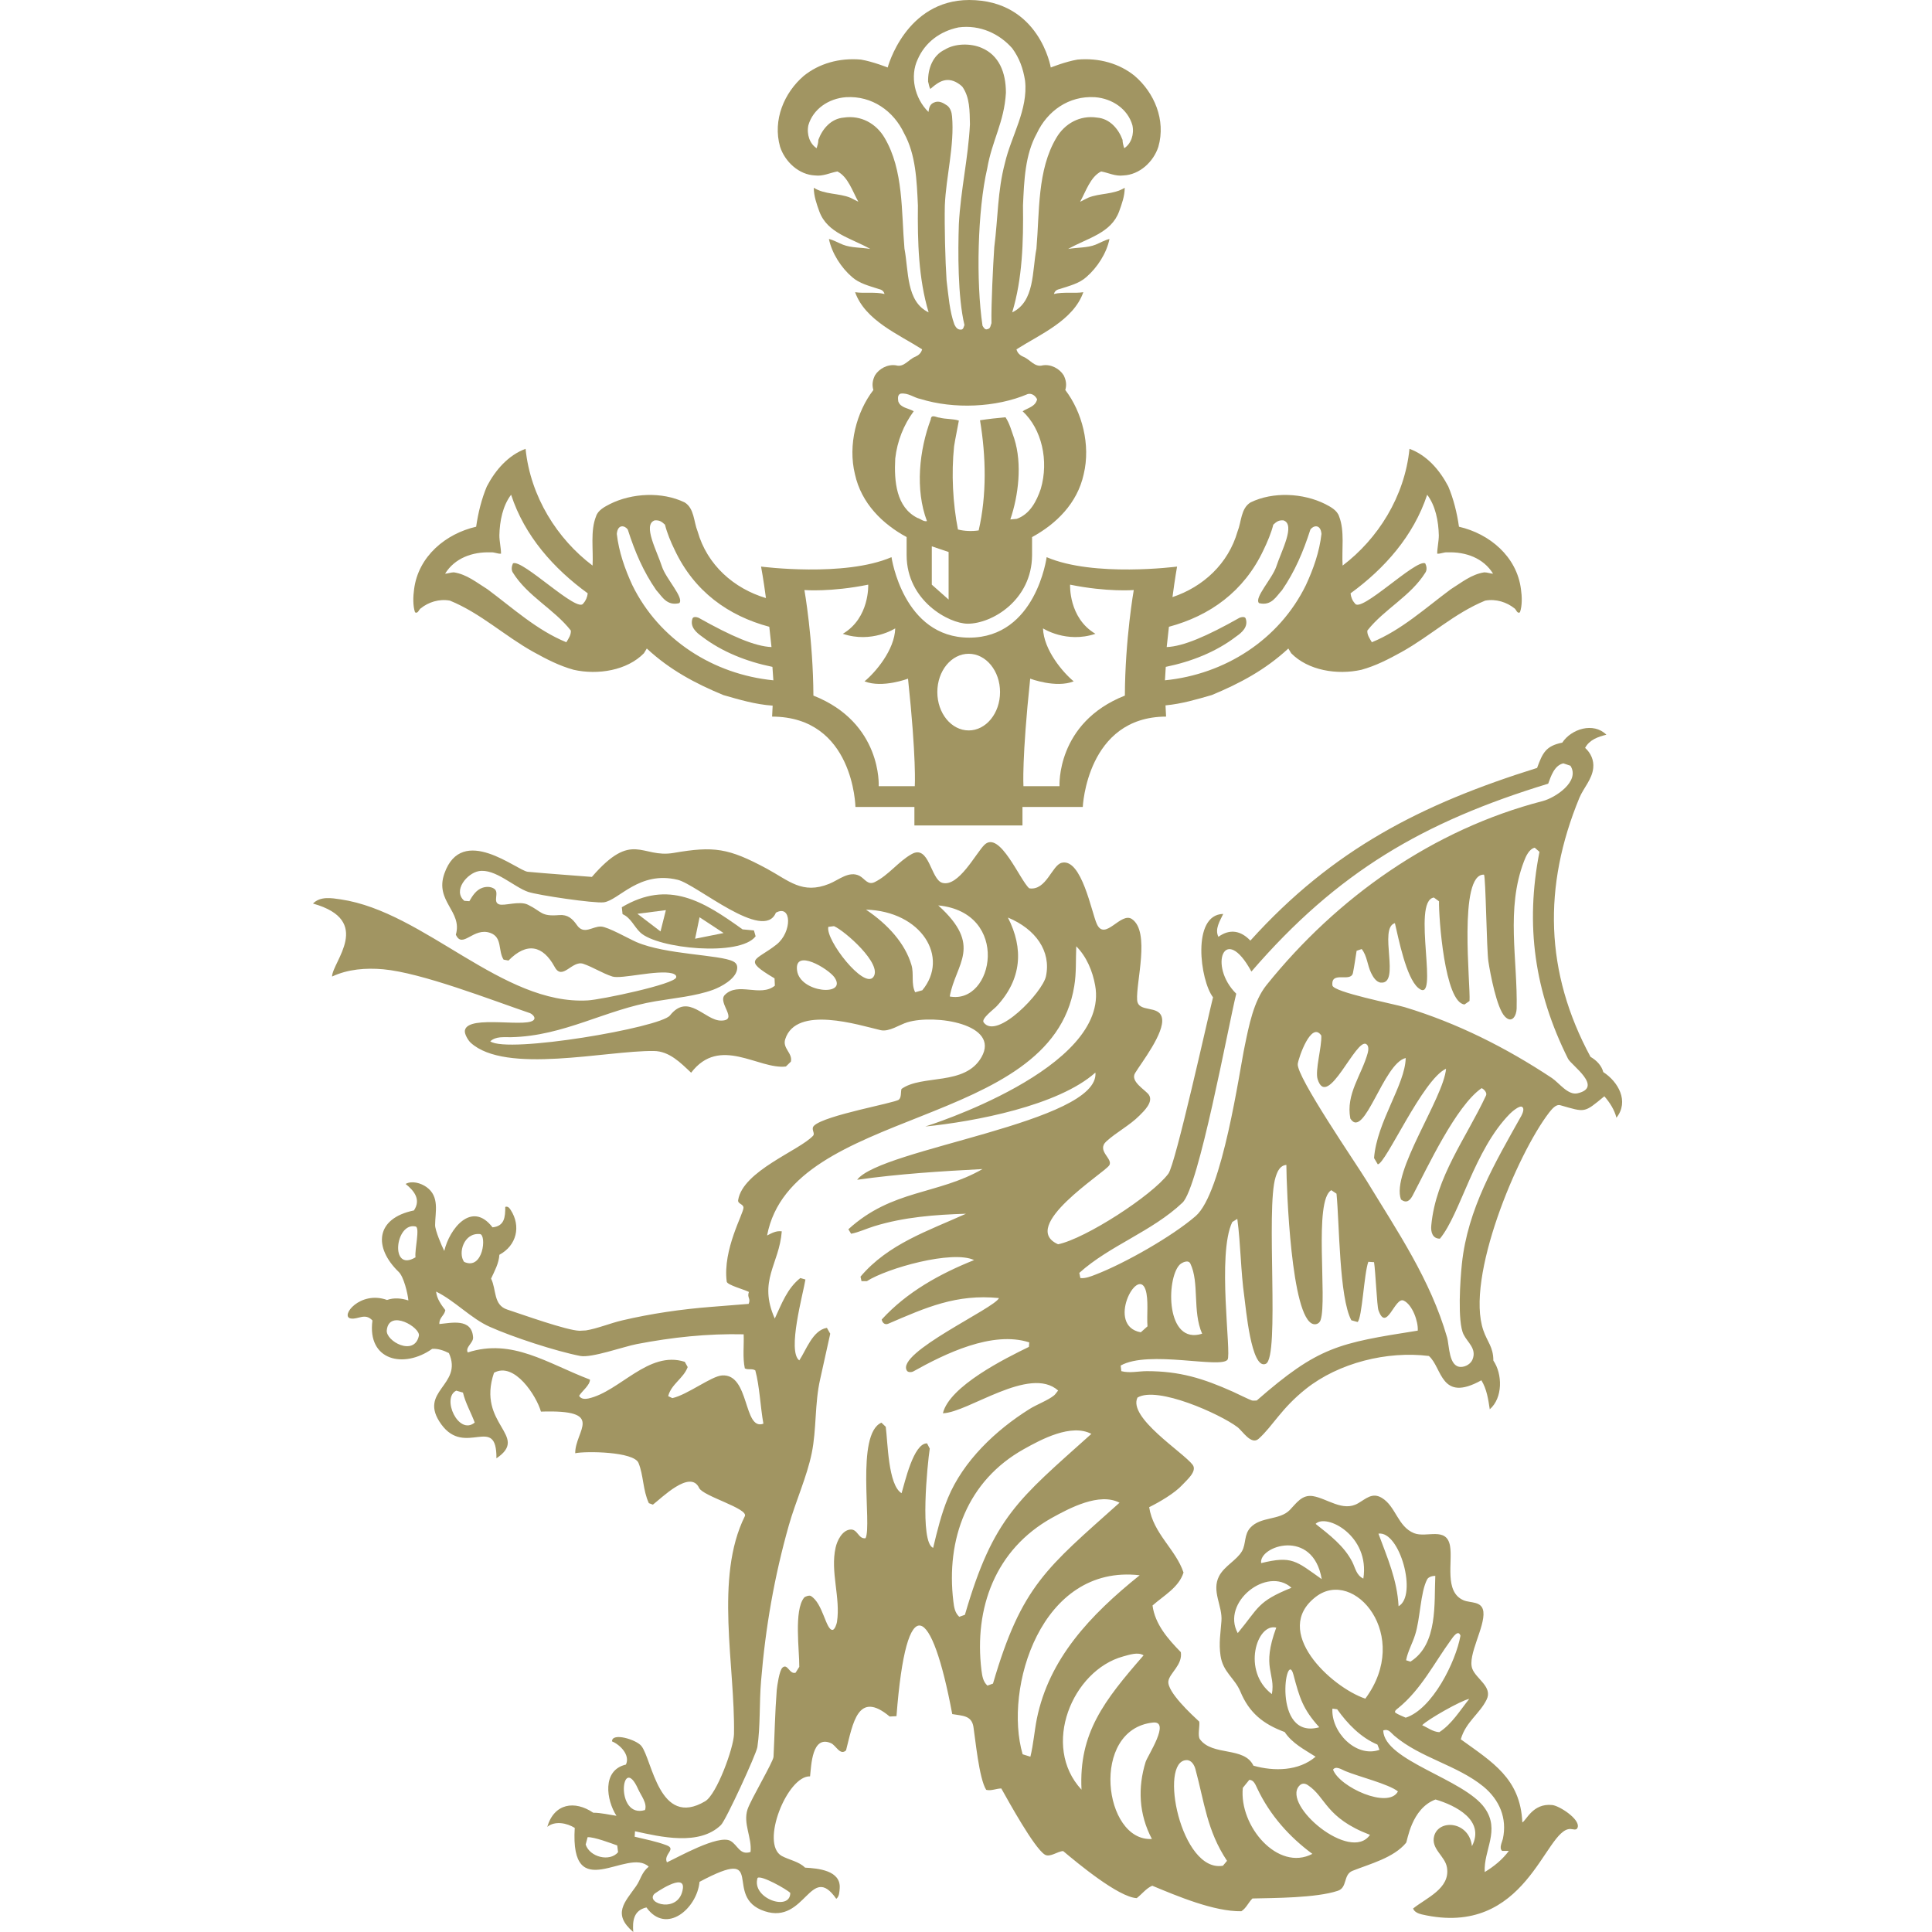<svg width="500" height="500" viewBox="0 0 500 500" fill="none" xmlns="http://www.w3.org/2000/svg">
<path d="M415.73 190.148C413.57 190.672 411.334 191.466 410.227 193.55C411.716 194.897 412.534 196.757 412.328 198.741C412.028 201.701 409.868 203.837 408.762 206.433C399.262 229.41 399.816 251.657 411.628 273.515C413.123 274.369 414.506 275.752 414.924 277.453C418.796 279.954 421.686 285.027 418.331 289.265C417.808 287.17 416.584 285.31 415.206 283.715C409.868 288.117 410.333 287.888 403.806 286.034C402.629 285.704 401.564 287.134 400.928 287.911C392.618 298.705 379.187 330.728 383.896 344.312C384.896 347.266 386.479 348.567 386.479 352.116C388.875 355.629 388.945 361.774 385.549 364.723C385.161 362.133 384.767 359.473 383.378 357.219C372.79 363.104 373.284 353.946 369.794 350.927C359.03 349.573 346.482 352.681 337.965 359.443C331.55 364.546 329.455 368.995 325.759 372.338C323.805 374.116 321.563 370.29 320.203 369.301C315.748 365.953 299.521 358.619 294.377 361.691C291.87 366.865 306.16 375.828 308.638 379.065C309.945 380.743 307.061 383.103 306.025 384.25C304.03 386.44 300.081 388.729 297.403 390.059C298.474 396.94 304.283 400.942 306.296 406.974C305.054 410.87 301.158 412.93 298.274 415.502C298.915 420.364 302.288 424.189 305.601 427.579C306.09 430.905 302.647 433.006 302.376 435.107C302.023 437.855 308.462 443.788 310.368 445.559C310.551 446.754 309.874 449.22 310.551 450.132C313.829 454.558 322.016 451.933 324.382 456.954C329.708 458.46 336.1 458.378 340.478 454.635C337.577 452.769 334.44 451.209 332.474 448.249C326.918 446.195 323.281 443.276 321.009 437.779C319.52 434.242 316.489 432.759 315.871 428.48C315.389 425.196 315.883 422.724 316.107 419.522C316.425 415.62 313.47 411.783 315.506 407.881C316.919 405.226 320.056 403.802 321.433 401.43C322.504 399.529 321.922 397.187 323.593 395.356C326.295 392.425 331.109 393.508 333.793 390.789C335.493 389.041 336.93 386.746 339.778 387.193C343.474 387.794 347.518 391.331 351.426 389.077C353.456 387.929 355.11 386.14 357.611 387.646C361.266 389.848 361.707 395.08 365.957 396.787C369.2 398.081 374.361 395.003 375.267 400.088C376.003 404.22 373.679 411.977 378.769 414.149C380.565 414.926 383.537 414.278 383.896 417.097C384.366 421.046 379.717 428.415 381.029 431.87C381.995 434.483 386.379 436.561 384.737 439.856C382.919 443.57 379.352 445.601 378.051 450.132C386.185 456.024 393.471 460.25 393.977 471.632C394.984 471.191 396.667 466.6 401.717 467.141C403.577 467.336 408.885 470.767 408.314 472.874C408.067 473.863 407.049 473.345 406.413 473.339C399.775 473.209 395.184 501.736 367.952 495.445C367.087 495.233 366.051 494.85 365.704 493.926C369.147 491.154 375.344 488.759 374.479 483.344C374.014 480.301 370.247 478.536 371.165 475.134C372.419 470.679 380.241 471.379 380.935 477.794C384.414 471.091 376.686 467.23 371.512 465.705C365.215 468.06 364.244 476.458 363.897 476.911C360.677 480.825 354.498 482.379 350.042 484.162C347.559 485.157 348.777 488.506 346.211 489.341C340.608 491.213 329.567 491.195 324.135 491.325C323.081 492.349 322.54 493.82 321.262 494.627C314.17 494.744 304.595 490.677 298.203 488.023C296.62 488.7 295.555 490.177 294.183 491.237C289.463 490.989 278.928 482.226 275.15 479.06C273.72 479.077 271.707 480.819 270.371 479.954C267.605 478.177 261.031 466.223 259.135 462.851C257.805 462.874 256.546 463.534 255.227 463.21C253.362 460.303 252.385 449.744 251.926 446.919C251.449 443.894 249.012 444.064 246.44 443.605C241.149 415.314 234.569 410.659 232.009 444.141L230.244 444.235C221.986 437.308 220.733 446.066 218.955 452.993C217.413 454.435 216.354 451.68 215.047 451.127C210.115 448.973 209.968 456.918 209.644 459.72C203.753 459.49 196.655 477.176 202.323 480.325C204.253 481.361 206.796 481.767 208.344 483.344C211.593 483.532 217.678 484.003 217.313 488.718C217.225 489.647 217.225 490.801 216.43 491.413C209.762 481.861 208.462 498.093 197.921 494.627C186.674 490.954 199.139 477.365 181.035 487.017C180.406 493.903 172.425 500.812 167.299 493.644C163.956 494.397 163.661 497.151 163.885 500C158.394 495.327 161.701 492.29 164.597 488.17C165.862 486.387 165.968 484.657 167.887 483.091C162.408 477.959 147.5 493.361 148.742 473.056C146.723 471.797 143.639 471.161 141.632 472.786C143.433 466.694 148.724 465.876 153.532 469.131C155.563 469.131 157.564 469.655 159.542 469.925C156.928 465.9 155.716 458.137 161.984 456.671C163.161 454.217 160.46 451.51 158.394 450.674C158.341 448.273 164.656 450.203 165.98 451.845C168.793 455.359 170.577 473.233 182.501 466.159C185.491 464.393 189.869 452.363 189.958 448.773C190.269 431.164 184.872 408.275 192.759 392.402C193.783 390.407 181.953 387.234 180.941 385.092C178.658 380.166 171.112 387.794 168.97 389.4L167.922 389.018C166.339 385.61 166.569 381.826 165.245 378.612C164.062 375.669 151.684 375.511 148.865 376.093C148.818 370.196 156.975 364.77 139.996 365.323C138.842 361.256 133.122 352.334 127.848 355.27C123.263 368.742 137.2 371.508 128.478 377.412C128.566 365.835 120.409 377.211 114.188 368.595C107.961 359.944 119.956 358.584 116.177 350.179C114.853 349.503 113.358 348.985 111.852 349.079C104.512 354.282 94.984 352.139 96.39 341.74C94.454 339.662 92.659 341.569 90.752 341.216C87.933 340.674 93.183 333.906 100.169 336.431C101.958 335.784 103.894 335.984 105.689 336.549C105.531 334.801 104.501 330.41 103.176 329.163C96.644 322.842 97.138 315.314 107.125 313.26C109.021 310.429 107.155 308.151 104.971 306.403C106.619 305.485 108.944 306.192 110.368 307.204C113.829 309.67 112.628 313.648 112.605 317.05C112.605 318.457 114.3 322.388 114.977 323.748C116.289 318.063 122.069 310.606 127.466 317.633C130.603 317.327 130.762 314.926 130.762 312.348C131.468 312.106 131.85 312.666 132.168 313.142C134.887 317.35 133.71 322.324 129.237 324.737C129.114 326.932 127.989 328.957 127.089 330.905C128.513 333.747 127.619 337.714 131.268 338.909C135.017 340.133 146.723 344.347 150.007 344.4L151.637 344.312C154.645 343.829 157.976 342.422 161.031 341.716C168.57 339.945 176.309 338.826 184.019 338.22L193.754 337.443C194.366 335.937 193.265 335.89 193.813 334.353C192.6 333.718 188.18 332.553 188.074 331.681C186.997 323.359 192.471 314.002 192.412 312.536C192.394 311.565 190.864 311.589 191.035 310.57C192.259 303.008 206.902 297.746 210.433 293.92C211.034 293.226 209.75 292.202 210.698 291.307C213.576 288.594 231.615 285.451 232.615 284.592C233.328 283.992 233.074 282.632 233.304 281.82C238.648 277.982 249.736 281.125 254.015 273.574C258.865 265.017 241.979 262.427 234.852 264.558C232.804 265.158 230.126 267.106 227.907 266.606C222.269 265.293 206.054 260.061 203.218 268.937C202.435 271.32 205.189 272.527 204.677 274.751L203.388 276.011C196.308 276.852 186.279 267.895 178.864 277.618C176.127 275.04 173.208 272.02 169.194 271.997C157.046 271.838 130.785 278.13 121.786 269.831C121.156 269.248 120.168 267.6 120.309 266.706C120.997 262.339 137.595 266.37 138.301 263.657C138.466 263.086 137.624 262.38 137.2 262.215C127.03 258.749 109.168 251.763 99.162 250.845C94.66 250.456 90.069 250.803 85.938 252.728C85.979 248.961 96.732 238.25 81 233.841C82.889 231.899 85.785 232.405 88.21 232.764C109.921 235.996 130.02 260.208 152.149 258.902C155.504 258.719 174.667 254.711 175.003 252.934C175.126 252.316 174.385 252.022 173.949 251.904C170.135 250.921 160.777 253.452 158.5 252.728C155.857 251.88 153.532 250.315 150.949 249.432C148.047 248.443 145.54 253.94 143.539 250.227C140.508 244.671 136.353 243.729 131.597 248.59L130.326 248.349C128.86 246.066 130.055 242.593 126.93 241.451C122.504 239.833 119.703 245.707 117.972 241.893C119.75 235.813 112.458 233.288 115.006 226.067C119.573 213.101 133.846 225.331 136.576 225.614C142.109 226.131 147.653 226.496 153.179 226.944C163.756 214.731 165.915 222.182 174.338 220.735C184.743 218.939 188.498 219.457 198.439 224.807C204.171 227.903 207.632 231.546 214.594 228.733C217.048 227.762 219.726 225.272 222.451 226.673C223.793 227.397 224.576 229.157 226.353 228.297C229.979 226.514 232.504 222.947 235.923 221.046C240.496 218.451 240.849 227.573 243.839 228.468C248.041 229.71 252.602 220.735 254.78 218.633C258.735 214.808 264.026 227.95 266.369 229.898C270.789 230.587 272.254 223.871 274.791 223.283C279.935 222.041 282.518 236.243 283.86 239.127C285.955 243.729 290.087 235.843 292.971 237.873C297.726 241.175 293.966 254.229 294.289 258.802C294.536 262.227 300.039 259.961 300.722 263.481C301.446 267.294 295.396 275.016 293.766 277.706C292.406 279.907 296.473 282.073 297.338 283.356C298.55 285.186 296.079 287.529 294.878 288.723C292.347 291.26 289.004 292.967 286.362 295.35C283.619 297.828 288.221 299.9 287.056 301.607C285.714 303.631 263.55 317.439 273.831 322.018C280.876 320.57 298.144 309.434 302.376 303.743C304.218 301.289 312.54 263.645 313.929 258.095C310.598 253.793 308.32 236.684 316.566 236.525C315.748 238.303 314.312 240.445 315.324 242.446C318.331 240.28 321.162 240.875 323.593 243.429C344.934 219.781 367.905 208.081 397.797 198.741C399.204 194.909 400.028 193.043 404.312 192.196C406.637 188.653 412.381 186.805 415.73 190.148ZM406.425 198.17L404.595 197.558C402.258 198.081 401.393 200.871 400.669 202.819C368.305 212.695 346.123 225.649 323.864 251.439C316.919 238.65 312.634 249.944 319.938 257.171C317.814 265.858 310.239 307.269 306.025 311.247C298.144 318.722 287.121 322.371 279.323 329.427L279.599 330.757C280.835 330.928 282.365 330.316 283.495 329.875C291.029 326.979 303.341 319.993 309.421 314.731C316.401 308.722 320.792 276.97 322.139 270.69C323.211 265.511 324.411 259.12 327.766 254.941C346.07 232.17 370.847 214.655 399.286 207.304C402.47 206.474 409.015 202.225 406.425 198.17ZM398.409 220.452L397.185 219.381C395.731 219.722 394.895 221.606 394.413 222.883C389.663 235.236 392.788 248.367 392.506 261.026C392.465 262.792 391.329 265.04 389.446 263.063C387.356 260.885 385.679 252.004 385.196 248.838C384.725 245.76 384.514 226.973 384.06 226.361C377.357 226.026 380.623 255.053 380.311 259.049L379.022 259.955C373.867 259.52 372.325 237.379 372.419 233.259L371.089 232.282C365.168 233.135 372.831 260.626 367.004 255.641C363.897 252.957 361.949 242.923 361.001 238.909C356.646 240.151 362.59 254.776 357.34 254.299C356.14 254.176 355.304 252.763 354.839 251.798C353.868 249.815 353.821 247.384 352.402 245.612L351.09 246.066C350.784 247.967 350.519 249.909 350.142 251.798C349.589 254.388 344.392 251.121 344.828 255.023C345.022 256.754 360.836 259.843 363.544 260.656C377.168 264.781 389.81 271.155 401.646 279.001C403.512 280.266 405.784 283.497 408.244 282.95C415.083 281.39 406.637 275.675 405.807 274.01C397.15 256.671 394.678 239.509 398.409 220.452ZM120.168 233.135L121.468 233.229C122.269 231.829 123.24 230.293 124.858 229.757C125.83 229.421 127.042 229.421 127.907 230.016C129.308 230.963 127.448 233.406 129.126 234.03C130.426 234.559 134.387 233.041 136.618 234.136C140.378 235.972 139.896 237.22 144.71 236.825C146.929 236.643 148.153 237.755 149.301 239.409C151.131 242.069 153.379 239.668 155.563 239.792C157.346 239.868 162.708 242.94 164.709 243.806C172.36 247.107 186.338 247.043 189.757 248.82C190.687 249.291 190.94 250.015 190.723 251.056C190.193 253.452 186.656 255.376 184.543 256.159C179.999 257.813 174.426 258.313 169.67 259.12C156.663 261.285 145.97 268.142 132.251 268.424C130.402 268.46 128.354 268.142 126.877 269.496C131.327 272.721 170.93 265.935 173.39 262.792C178.146 256.807 182.43 264.163 186.615 264.128C191.305 264.105 185.614 259.52 187.574 257.495C190.988 253.999 196.779 258.16 200.534 255.088L200.451 253.199C191.917 248.131 195.578 248.714 200.975 244.435C205.024 241.216 204.93 233.947 200.799 236.202C197.638 243.9 180.311 228.88 175.385 227.691C165.421 225.272 160.165 232.994 156.269 233.518C153.797 233.83 139.272 231.693 136.67 230.816C132.969 229.545 128.125 224.713 123.911 225.449C120.897 225.978 117.09 230.51 120.168 233.135ZM224.111 235.413C229.82 239.233 234.258 244.206 235.882 249.738C236.576 252.045 235.741 254.535 236.841 256.795L238.689 256.283C245.793 247.725 238.46 235.831 224.111 235.413ZM242.815 234.318C254.51 244.877 247.329 249.314 245.793 257.889C257.229 260.044 261.602 236.149 242.815 234.318ZM260.848 237.461C264.944 245.453 264.462 253.422 257.923 260.426C257.211 261.197 253.874 263.634 254.562 264.587C257.946 269.29 269.865 256.765 270.695 252.651C272.066 246.189 268.064 240.457 260.848 237.461ZM215.842 239.686L214.37 239.868C213.576 243.223 223.617 256.106 226.03 252.84C228.484 249.526 218.602 240.875 215.842 239.686ZM278.534 244.906C278.375 248.337 278.593 251.798 278.016 255.194C272.054 292.425 204.889 286.24 198.521 319.746C199.775 319.092 200.893 318.474 202.323 318.669C201.664 327.273 196.131 331.375 200.51 341.245C202.276 337.461 203.73 333.418 207.125 330.757L208.444 331.134C207.861 334.824 203.677 349.703 206.855 352.069C208.656 349.379 210.316 344.259 214 343.647L214.865 345.165L212.263 356.912C210.816 363.239 211.351 369.837 210.08 376.052C208.844 382.126 205.895 388.618 204.171 394.68C200.393 407.975 198.085 421.288 196.961 435.06C196.484 440.598 196.814 446.725 196.008 452.151C195.696 454.029 187.886 471.032 186.585 472.309C180.994 477.771 170.942 475.381 164.338 473.927L164.25 475.34C166.928 475.987 169.829 476.552 172.407 477.512C175.285 478.536 171.583 479.86 172.601 481.973C175.373 480.725 185.897 474.698 189.039 476.417C190.94 477.488 191.435 480.213 194.242 479.289C194.636 475.558 192.259 471.962 193.453 468.283C194.313 465.694 200.092 456 200.186 454.676C200.475 448.885 200.569 443.182 201.022 437.379C201.134 436.249 201.699 432.276 202.511 431.57C203.847 430.404 204.289 433.382 205.895 432.9L206.855 431.375C206.902 427.15 205.431 416.791 208.091 413.484C208.344 413.16 209.45 412.801 209.827 413.03C212.988 414.902 213.735 421.929 215.471 421.812C216.066 421.764 216.548 420.199 216.607 419.758C217.584 413.507 214.824 406.768 216.26 400.494C216.648 398.741 217.931 396.069 220.009 395.851C221.986 395.627 222.104 398.364 224.005 398.093C225.73 394.68 221.374 371.126 228.113 368.183L229.231 369.254C229.767 373.192 229.82 384.327 233.328 386.44C234.14 383.821 236.394 373.48 239.919 373.539L240.62 374.893C240.025 378.83 237.96 399.164 241.497 400.589C242.521 396.304 243.621 391.772 245.316 387.693C249.301 378.065 257.699 370.125 266.41 364.67C268.264 363.492 271.23 362.421 272.813 361.109C273.184 360.785 273.525 360.244 273.843 359.861C266.486 353.305 250.525 365.588 244.022 365.752C245.693 358.749 260.136 351.557 266.28 348.573L266.369 347.407C256.775 344.312 244.451 350.403 236.347 354.929C235.923 355.159 234.993 355.217 234.711 354.735C231.715 350.138 257.523 338.532 258.529 335.937C247.541 334.842 239.655 338.367 229.902 342.57C229.061 342.946 228.36 342.411 228.184 341.493C234.675 334.377 243.233 329.657 252.096 326.108C246.488 323.442 229.549 328.215 224.352 331.558H222.957L222.698 330.398C229.861 321.917 240.225 318.533 250.001 314.113C242.026 314.361 233.957 314.967 226.265 317.339C224.258 317.945 222.345 318.898 220.268 319.293L219.556 318.133C230.932 307.763 242.662 309.246 254.274 302.554C243.445 303.119 232.58 303.802 221.827 305.326C227.895 297.222 284.608 290.489 283.495 277.576C273.878 286.175 252.132 290.277 239.478 291.537C239.478 291.537 287.368 276.635 283.425 255.023C282.766 251.339 281.212 247.578 278.534 244.906ZM215.954 252.934C214.37 250.703 205.513 245.348 206.278 251.151C207.031 256.995 219.444 257.972 215.954 252.934ZM341.95 268.007C339.378 264.128 336.082 273.668 335.858 275.34C335.476 278.618 351.019 301.201 353.697 305.597C361.707 318.775 370.171 331.134 374.491 346.071C375.109 348.19 374.897 353.758 378.063 353.758C379.317 353.758 380.635 352.969 381.1 351.804C382.206 349.002 379.794 347.449 378.775 345.359C377.133 342.134 377.922 330.928 378.334 327.097C379.829 312.83 386.874 301.001 393.724 288.765C393.989 288.253 394.642 286.875 393.895 286.446C393.206 286.034 391.217 287.77 390.77 288.229C381.471 297.652 377.992 314.09 372.654 320.564C370.718 320.593 370.247 318.804 370.412 317.162C371.566 304.567 379.511 294.426 384.59 283.497C384.914 282.75 384.001 281.837 383.436 281.614C376.809 286.204 369.476 302.036 365.604 309.376C364.891 310.735 363.991 311.494 362.578 310.441C359.93 303.402 373.584 284.25 374.238 276.588C368.187 279.313 358.565 301.348 356.564 301.318L355.604 299.7C356.334 290.289 363.644 280.755 363.797 273.816C358.011 275.14 353.056 295.174 349.466 289.477C348.253 283.103 352.402 278.253 353.98 272.474C354.144 271.815 354.298 270.708 353.627 270.237C351.008 268.342 343.533 287.452 340.997 279.283C340.296 277.017 342.097 270.991 341.95 268.007ZM332.91 301.477C331.203 301.63 330.585 303.202 330.126 304.632C327.536 312.683 331.274 351.28 327.595 352.952C323.787 354.7 322.393 338.044 322.028 335.595C321.086 328.915 321.109 322.129 320.215 315.443L318.914 316.256C314.906 324.56 318.749 350.35 317.69 351.875C315.983 354.282 297.238 349.314 290.028 353.405L290.199 354.853C292.347 355.429 294.631 354.853 296.802 354.853C305.348 354.853 311.375 356.736 319.073 360.173C319.815 360.509 323.646 362.38 324.023 362.451C324.411 362.515 324.894 362.451 325.241 362.451C341.261 348.455 346.364 347.613 366.916 344.365C367.075 342.022 365.533 337.643 363.273 336.596C360.983 335.507 358.829 345.024 356.74 339.08C356.352 338.008 355.981 329.004 355.604 326.649L354.121 326.555C353.003 329.616 352.52 341.122 351.343 342.134L349.724 341.687C346.552 335.731 346.658 316.644 345.887 308.922L344.545 308.022C339.919 310.629 343.533 336.39 341.779 341.599C341.526 342.422 340.737 342.882 339.884 342.67C334.11 341.222 332.951 307.404 332.91 301.477ZM311.11 345.165C308.556 339.356 310.451 331.935 308.055 327.003C307.508 325.89 305.766 326.797 305.248 327.356C301.782 331.058 301.699 348.161 311.11 345.165ZM295.231 344.8L296.973 343.252C296.732 340.474 297.314 336.343 296.461 333.771C294.36 327.573 286.173 343.152 295.231 344.8ZM120.109 326.573C125.076 328.874 125.983 319.569 124.211 319.375C120.003 318.969 118.479 324.325 120.109 326.573ZM192.459 345.318C183.166 345.1 173.949 346.083 164.762 347.855C161.301 348.532 153.103 351.48 150.172 350.921C143.898 349.703 132.651 346.03 126.748 343.376C121.945 341.257 117.743 336.655 112.864 334.259C113.04 336.125 114.188 337.679 115.248 339.056C115.018 340.486 113.629 340.951 113.705 342.658C116.654 342.411 122.116 341.004 122.434 346.113C122.534 347.537 120.321 348.685 121.062 350.009C132.586 346.295 141.632 352.834 152.685 357.042C152.685 358.502 150.619 359.996 149.877 361.232C150.342 362.109 151.431 362.109 152.255 361.933C160.407 360.144 167.805 349.42 177.221 352.44L177.975 353.799C176.874 356.754 173.72 358.196 172.925 361.321L174.008 361.833C177.934 360.95 184.119 356.136 186.85 355.965C194.06 355.429 192.341 370.373 197.567 368.448C196.791 364.216 196.591 358.749 195.472 354.652C194.601 354.099 193.63 354.6 192.759 354.14C192.153 351.251 192.577 348.249 192.459 345.318ZM107.532 325.396C107.273 323.377 108.75 317.674 107.555 317.415C102.288 316.203 100.822 329.427 107.532 325.396ZM108.408 345.701C108.873 343.588 100.681 338.662 100.098 344.282C99.816 347.101 107.226 351.151 108.408 345.701ZM289.734 388.9C284.514 386.169 276.786 390.307 272.254 392.808C257.594 400.989 252.049 416.138 253.997 432.241C254.203 433.724 254.374 435.16 255.545 436.237L256.987 435.713C264.385 410.376 270.859 405.797 289.734 388.9ZM119.815 360.397L118.073 359.902C114.2 361.786 118.655 371.62 122.857 368.16C121.904 365.564 120.438 363.086 119.815 360.397ZM340.478 394.379C344.039 397.204 347.865 400.088 349.972 404.226C350.784 405.85 351.019 407.675 352.832 408.534C354.586 397.416 343.209 391.584 340.478 394.379ZM356.74 396.904C359.071 403.237 361.572 408.793 361.949 415.691C366.904 412.93 362.261 396.116 356.74 396.904ZM294.949 407.675C269.394 404.726 259.689 436.967 264.656 454.005L266.663 454.635C267.452 451.404 267.693 448.067 268.328 444.841C271.495 429.28 282.077 418.01 294.949 407.675ZM342.062 408.681C339.796 395.339 325.718 400.118 326.383 404.532C334.375 402.578 335.364 403.949 342.062 408.681ZM371.454 407.828C370.812 407.816 369.712 408.063 369.353 408.728C367.569 412.124 367.581 418.957 366.222 423.112C365.533 425.325 364.326 427.373 363.897 429.675L365.027 430.028C372.189 425.525 371.124 414.861 371.454 407.828ZM353.338 439.615C365.421 423.336 350.49 405.65 340.573 413.225C328.961 422.082 344.357 436.549 353.338 439.615ZM334.234 410.912C327.925 405.226 315.971 414.72 320.327 422.641C325.812 416.061 325.3 414.514 334.234 410.912ZM330.296 421.223C325.241 419.975 321.321 432.517 329.161 438.432C330.155 432.923 326.394 431.734 330.296 421.223ZM377.969 423.324C377.398 421.541 375.927 423.836 375.532 424.378C371.136 430.422 367.811 437.19 361.884 442.028C361.666 442.187 360.642 442.887 361.172 443.276C361.884 443.764 363.002 444.153 363.797 444.535C370.718 442.299 376.75 430.069 377.969 423.324ZM341.432 447.013C337.147 442.287 336.317 439.344 334.74 433.406C332.827 426.184 329.019 450.433 341.432 447.013ZM295.955 428.403C294.536 427.444 292.182 428.28 290.646 428.692C277.522 432.305 269.382 451.863 279.894 463.169C279.17 448.52 285.714 440.157 295.955 428.403ZM380.241 439.674C378.216 440.015 369.353 445.059 368.058 446.483C369.5 447.119 370.847 448.202 372.49 448.284C375.732 446.195 377.863 442.634 380.241 439.674ZM346.058 442.358L344.828 442.187C344.433 448.173 350.878 455.006 357.005 452.857L356.481 451.498C352.179 449.691 348.718 446.107 346.058 442.358ZM298.109 475.923C294.707 469.49 294.436 462.604 296.485 455.988C297.014 454.352 303.053 445.295 298.38 445.795C282.024 447.56 285.573 476.699 298.109 475.923ZM357.976 447.849C358.235 455.724 378.928 460.373 384.243 467.918C388.339 473.71 383.925 478.777 384.243 484.486C386.621 483.044 388.828 481.267 390.493 479.007H388.757C387.892 478.312 388.733 476.77 388.945 475.881C390.087 470.567 388.074 465.788 383.896 462.351C377.021 456.759 367.658 454.994 360.836 449.197C359.93 448.437 359.371 447.319 357.976 447.849ZM344.992 457.984C346.658 462.51 359.324 468.271 361.784 463.622C359.488 461.727 351.502 459.755 348.13 458.343C347.3 457.984 345.687 456.913 344.992 457.984ZM166.928 468.436C167.563 466.694 165.863 464.634 165.162 463.051C160.801 453.269 159.041 470.796 166.928 468.436ZM354.551 474.857C342.968 470.443 343.209 465.093 338.448 461.974C337.648 461.456 336.865 461.45 336.212 462.204C331.786 467.212 349.536 482.149 354.551 474.857ZM316.489 482.85L317.555 481.584C312.346 473.768 311.705 466.418 309.368 457.831C309.097 456.824 308.367 455.488 307.09 455.518C299.78 455.647 305.613 484.745 316.489 482.85ZM323.316 460.626L321.639 462.692C320.639 472.609 330.75 484.439 339.643 479.783C333.781 475.463 328.672 469.837 325.359 462.804C324.911 461.856 324.441 460.614 323.316 460.626ZM159.736 477.6C158.088 477.017 153.797 475.381 152.073 475.463L151.573 477.364C152.62 480.613 157.794 481.926 159.959 479.348L159.736 477.6ZM196.055 486.01C194.407 491.319 204.524 494.768 204.524 489.889C203.565 488.912 196.92 485.192 196.055 486.01ZM176.733 488.712C177.233 484.58 169.517 489.959 169.341 490.142C166.916 492.678 175.862 495.368 176.733 488.712ZM282.448 371.085C277.221 368.36 269.506 372.491 264.991 375.022C250.337 383.197 244.781 398.34 246.729 414.449C246.905 415.914 247.111 417.38 248.259 418.427L249.719 417.909C257.081 392.573 263.596 388.005 282.448 371.085Z" fill="#A19562"/>
<path d="M303.435 154.529C311.333 151.898 317.884 145.924 320.285 137.52C321.303 135.019 321.109 131.576 323.646 130.022C329.466 127.185 337.253 127.597 342.961 130.446C344.286 131.14 346.028 132.017 346.552 133.63C348.052 137.426 347.193 142.246 347.47 146.372C356.563 139.486 363.531 128.556 364.773 116.156C369.228 117.786 372.56 121.576 374.814 125.89C376.156 129.074 377.068 132.688 377.58 136.313C385.437 138.114 392.558 143.982 393.624 152.504C393.894 154.311 393.977 156.742 393.365 158.449C392.629 158.961 392.394 157.666 391.888 157.401C389.963 155.871 387.185 154.923 384.366 155.441C376.403 158.696 370.205 164.575 362.772 168.713C359.358 170.602 356.069 172.309 352.32 173.345C346.028 174.745 338.518 173.51 334.157 169.054L333.421 167.836C327.471 173.345 320.867 176.876 313.593 179.883C309.697 181.002 305.824 182.161 301.634 182.55L301.781 185.457C281.241 185.504 280.223 208.834 280.223 208.834H264.614V213.625H236.647V208.834H221.386C221.386 208.834 220.979 185.504 199.821 185.457L199.962 182.62C195.472 182.308 191.34 181.072 187.203 179.883C179.928 176.876 173.319 173.345 167.392 167.836L166.651 169.054C162.301 173.51 154.762 174.745 148.482 173.345C144.739 172.309 141.443 170.602 138.035 168.713C130.584 164.575 124.399 158.696 116.436 155.441C113.605 154.923 110.845 155.871 108.944 157.401C108.408 157.666 108.172 158.961 107.401 158.449C106.825 156.742 106.907 154.311 107.166 152.504C108.249 143.982 115.353 138.114 123.228 136.313C123.746 132.688 124.652 129.074 125.994 125.89C128.242 121.576 131.585 117.786 136.017 116.156C137.282 128.556 144.221 139.486 153.355 146.372C153.591 142.246 152.737 137.426 154.256 133.63C154.762 132.017 156.516 131.14 157.846 130.446C163.531 127.597 171.33 127.185 177.186 130.022C179.705 131.576 179.516 135.019 180.54 137.52C183 146.23 189.939 152.31 198.226 154.782C197.579 149.862 196.961 146.631 196.961 146.631C196.961 146.631 218.525 149.444 230.72 144.194C230.72 144.194 233.71 165.034 250.848 165.023C268.122 165.005 270.871 144.194 270.871 144.194C283.095 149.444 304.624 146.631 304.624 146.631C304.624 146.631 304.065 149.738 303.435 154.529ZM129.237 138.538C129.237 140.092 129.666 141.828 129.666 143.293C128.842 143.382 127.918 142.852 126.988 142.952C122.315 142.776 117.701 144.406 115.188 148.473C115.794 148.473 116.701 148.12 117.454 148.12C120.797 148.62 123.387 150.786 126.164 152.504C132.756 157.401 138.93 163.092 146.563 166.212C147.158 165.252 147.811 164.305 147.735 163.186C143.379 157.619 136.517 154.311 132.686 148.12C132.274 147.419 132.433 146.478 132.756 145.795C135.187 144.582 149.665 159.002 150.978 156.124C151.584 155.518 152.002 154.499 152.102 153.552C143.315 147.166 135.764 138.721 132.274 128.038C130.102 130.881 129.319 134.86 129.237 138.538ZM236.747 203.467C236.747 203.467 237.206 196.439 234.993 175.634C234.993 175.634 228.383 178.159 223.734 176.335C226.476 174.092 231.532 168.248 231.685 162.621C231.685 162.621 225.629 166.559 218.119 164.028C225.105 159.914 224.693 151.31 224.693 151.31C215.047 153.269 208.184 152.704 208.184 152.704C208.184 152.704 210.433 165.435 210.509 180.019C228.348 187.064 227.406 203.467 227.406 203.467H236.747ZM199.091 162.209C188.497 159.378 179.675 153.093 174.608 142.317C173.631 140.345 172.601 137.861 172.101 135.79C171.265 135.019 170.676 134.565 169.417 134.677C166.25 135.79 170.041 142.628 171.318 146.642C172.371 149.826 177.127 154.753 175.791 156.094C172.519 156.871 171.359 154.37 169.84 152.74C166.492 147.908 164.32 142.834 162.472 137.055C161.801 136.031 159.871 135.483 159.629 138.173C160.153 142.834 161.742 147.296 163.643 151.427C170.565 165.582 184.637 174.528 200.145 176.064L199.904 172.585C193.265 171.232 186.885 168.725 181.617 164.699C180.175 163.681 178.522 162.215 179.198 160.132C179.375 159.455 180.393 159.714 180.793 159.879C189.351 164.693 195.413 167.289 199.662 167.459L199.091 162.209ZM369.352 128.038C365.809 138.721 358.305 147.166 349.524 153.552C349.606 154.499 350.024 155.518 350.63 156.124C351.966 159.002 366.427 144.582 368.846 145.795C369.199 146.478 369.352 147.419 368.928 148.12C365.091 154.311 358.246 157.619 353.867 163.186C353.779 164.305 354.474 165.252 355.039 166.212C362.66 163.092 368.846 157.401 375.455 152.504C378.216 150.786 380.799 148.62 384.142 148.12C384.896 148.12 385.814 148.473 386.408 148.473C383.907 144.406 379.292 142.776 374.614 142.952C373.701 142.852 372.789 143.382 371.948 143.293C371.948 141.828 372.365 140.092 372.365 138.538C372.277 134.86 371.512 130.881 369.352 128.038ZM274.202 203.467C274.202 203.467 273.289 187.064 291.116 180.019C291.175 165.435 293.418 152.704 293.418 152.704C293.418 152.704 286.549 153.269 276.938 151.31C276.938 151.31 276.509 159.914 283.495 164.028C275.985 166.559 269.929 162.621 269.929 162.621C270.111 168.248 275.149 174.092 277.874 176.335C273.242 178.159 266.615 175.634 266.615 175.634C264.42 196.439 264.867 203.467 264.867 203.467H274.202ZM301.94 167.459C306.195 167.289 312.269 164.693 320.791 159.879C321.215 159.714 322.239 159.455 322.404 160.132C323.08 162.215 321.433 163.681 319.955 164.699C314.711 168.725 308.32 171.232 301.699 172.585L301.487 176.064C316.977 174.528 331.049 165.582 337.965 151.427C339.883 147.296 341.473 142.834 341.996 138.173C341.755 135.483 339.807 136.031 339.124 137.055C337.27 142.834 335.104 147.908 331.785 152.74C330.267 154.37 329.078 156.871 325.841 156.094C324.481 154.753 329.219 149.826 330.296 146.642C331.597 142.628 335.34 135.79 332.179 134.677C330.932 134.565 330.355 135.019 329.525 135.79C329.019 137.861 327.965 140.345 327.006 142.317C321.962 153.093 313.081 159.378 302.517 162.209L301.94 167.459ZM250.707 189.035C255.18 189.035 258.811 184.592 258.811 179.112C258.811 173.627 255.18 169.195 250.707 169.195C246.205 169.195 242.579 173.627 242.579 179.112C242.579 184.592 246.205 189.035 250.707 189.035Z" fill="#A19562"/>
<path d="M192.17 240.521L195.119 240.792L195.554 242.31C191.54 247.636 170.211 245.547 165.709 241.333C164.084 239.791 163.26 237.513 161.118 236.578L160.924 234.788C173.054 227.596 182.053 233.258 192.17 240.521ZM170.941 241.051L172.33 235.542L164.961 236.489L170.941 241.051ZM187.267 241.468L181.046 237.384L179.893 242.946L187.267 241.468Z" fill="#A19562"/>
<path d="M250.448 161.415C245.569 161.391 234.663 155.482 234.634 143.7V138.997C228.43 135.637 222.916 130.293 221.256 122.718C219.396 115.126 221.662 106.603 226.029 100.93C225.611 99.535 225.858 98.34 226.435 97.145C227.506 95.409 229.707 94.209 231.879 94.55C233.957 95.15 235.128 93.002 236.894 92.314C237.706 91.966 238.4 91.366 238.648 90.407C232.615 86.546 223.899 82.95 221.303 75.622C223.651 75.987 226.494 75.481 228.913 76.082C228.678 75.204 228.071 74.946 227.336 74.769C224.999 73.998 222.404 73.392 220.479 71.673C217.689 69.26 215.294 65.558 214.523 61.85C215.694 62.115 216.859 62.798 218.137 63.316C220.314 64.181 222.892 64.016 225.234 64.434C220.232 61.591 214.117 60.385 212.033 54.705C211.351 52.798 210.609 50.75 210.609 48.59C213.452 50.397 217.118 49.956 220.067 51.168L222.139 52.216C220.632 49.526 219.473 45.754 216.718 44.371C214.776 44.718 213.01 45.677 210.933 45.406C206.754 45.23 203.158 41.875 201.887 37.997C199.903 31.028 202.993 23.948 208.008 19.64C211.939 16.456 217.213 14.92 222.81 15.42C225.923 15.944 229.731 17.468 229.731 17.468C229.731 17.468 234.328 0.029 250.819 0C269.011 0.029 271.941 17.468 271.941 17.468C271.941 17.468 275.755 15.944 278.857 15.42C284.454 14.92 289.751 16.456 293.653 19.64C298.691 23.948 301.781 31.028 299.78 37.997C298.52 41.875 294.924 45.23 290.734 45.406C288.645 45.677 286.885 44.718 284.972 44.371C282.194 45.754 281.029 49.526 279.534 52.216L281.629 51.168C284.542 49.956 288.221 50.397 291.075 48.59C291.075 50.75 290.322 52.798 289.633 54.705C287.561 60.385 281.435 61.591 276.432 64.434C278.786 64.016 281.388 64.181 283.554 63.316C284.796 62.798 285.978 62.115 287.132 61.85C286.39 65.558 283.948 69.26 281.182 71.673C279.287 73.392 276.668 73.998 274.343 74.769C273.572 74.946 273.013 75.204 272.754 76.082C275.196 75.481 278.015 75.987 280.364 75.622C277.792 82.95 269.111 86.546 263.06 90.407C263.302 91.366 263.99 91.966 264.808 92.314C266.568 93.002 267.763 95.15 269.864 94.55C272.012 94.209 274.213 95.409 275.29 97.145C275.867 98.34 276.114 99.535 275.696 100.93C280.04 106.603 282.288 115.126 280.464 122.718C278.81 130.293 273.289 135.637 267.098 138.997V143.7C267.039 155.247 256.81 161.415 250.448 161.415ZM233.103 101.866C232.262 102.136 232.368 103.102 232.468 103.861C233.045 105.585 235.051 105.585 236.464 106.433C233.868 109.982 232.203 114.119 231.685 118.68C231.373 124.625 231.95 131.252 237.4 134.024C238.288 134.277 238.965 135.042 239.895 134.866C236.799 126.696 237.894 116.515 240.89 108.516C240.978 107.057 242.414 108.081 243.138 108.081C244.757 108.516 246.681 108.351 248.152 108.852C247.758 111.106 247.264 113.26 246.917 115.496C246.181 122.553 246.593 130.293 247.917 137.031C249.6 137.461 251.513 137.543 253.279 137.273C255.38 128.162 255.203 118.18 253.626 108.763C255.786 108.428 258.046 108.175 260.229 107.992C261.306 109.623 261.807 111.618 262.49 113.519C264.573 120.075 263.578 128.25 261.471 134.436L263.137 134.277C266.568 133.047 268.263 129.704 269.352 126.52C271.494 119.21 269.593 111.012 264.655 106.433C265.933 105.585 267.987 105.244 268.404 103.337C267.987 102.478 267.098 101.707 265.997 101.972C257.793 105.485 246.84 105.927 238.224 103.255C236.464 102.919 235.116 101.63 233.103 101.866ZM248.07 7.092C243.232 8.087 239.377 11.012 237.488 15.379C235.469 19.646 236.646 25.419 240.284 28.968C240.443 27.738 240.743 26.926 241.72 26.532C242.973 25.961 244.103 26.608 245.174 27.35C245.928 27.938 246.31 29.045 246.387 30.092C247.058 37.602 244.827 45.707 244.521 53.181C244.409 58.478 244.627 67.518 244.974 72.591C245.469 76.552 245.751 80.584 246.999 83.986C247.358 84.692 247.793 85.375 248.741 85.304C249.377 85.263 249.388 84.539 249.6 84.121C247.846 76.776 247.917 65.064 248.152 57.978C248.629 49.132 250.589 40.828 251.019 32.188C250.942 28.715 251.019 25.213 249.041 22.424C248.005 21.453 246.634 20.652 245.133 20.699C243.721 20.782 242.561 21.441 240.772 23.024C240.443 22.488 240.395 21.759 240.189 21.123C240.125 17.739 241.408 14.308 244.509 12.848C247.152 11.2 251.26 11.159 254.091 12.412C258.487 14.29 260.335 18.651 260.33 24.007C259.894 31.652 256.739 36.313 255.486 43.623C252.979 54.452 252.567 72.886 254.273 84.292C254.55 84.763 254.921 85.463 255.574 85.174C256.386 85.022 256.327 84.233 256.592 83.632C256.498 78.618 256.998 68.878 257.316 63.987C258.287 56.447 258.14 49.485 260.076 42.187C261.671 35.272 266.127 28.35 265.285 20.876C264.773 17.674 263.82 15.043 261.96 12.489C258.664 8.758 253.673 6.35 248.07 7.092ZM268.328 34.524C265.285 40.015 265.044 46.654 264.749 53.175C264.867 62.592 264.614 72.056 261.96 80.843C267.833 78.035 267.098 70.167 268.228 64.352C269.058 54.8 268.404 44.006 273.395 35.648C275.52 32.029 279.434 29.745 283.936 30.434C287.185 30.704 289.451 33.312 290.516 36.196C290.516 36.873 290.722 37.661 290.952 38.356C292.729 37.214 293.582 34.754 293.064 32.405C291.87 28.221 287.862 25.49 283.383 25.154C276.585 24.725 271.018 28.762 268.328 34.524ZM218.925 25.154C214.429 25.49 210.421 28.221 209.208 32.405C208.714 34.754 209.55 37.214 211.351 38.356C211.563 37.661 211.798 36.873 211.786 36.196C212.845 33.312 215.088 30.704 218.349 30.434C222.869 29.745 226.788 32.029 228.913 35.648C233.88 44.006 233.245 54.8 234.074 64.352C235.187 70.167 234.475 78.035 240.325 80.843C237.694 72.056 237.453 62.592 237.553 53.175C237.253 46.654 237.005 40.015 233.992 34.524C231.291 28.762 225.699 24.725 218.925 25.154ZM241.149 141.393V151.31L245.498 155.165V142.852L241.149 141.393Z" fill="#A19562"/>
</svg>
